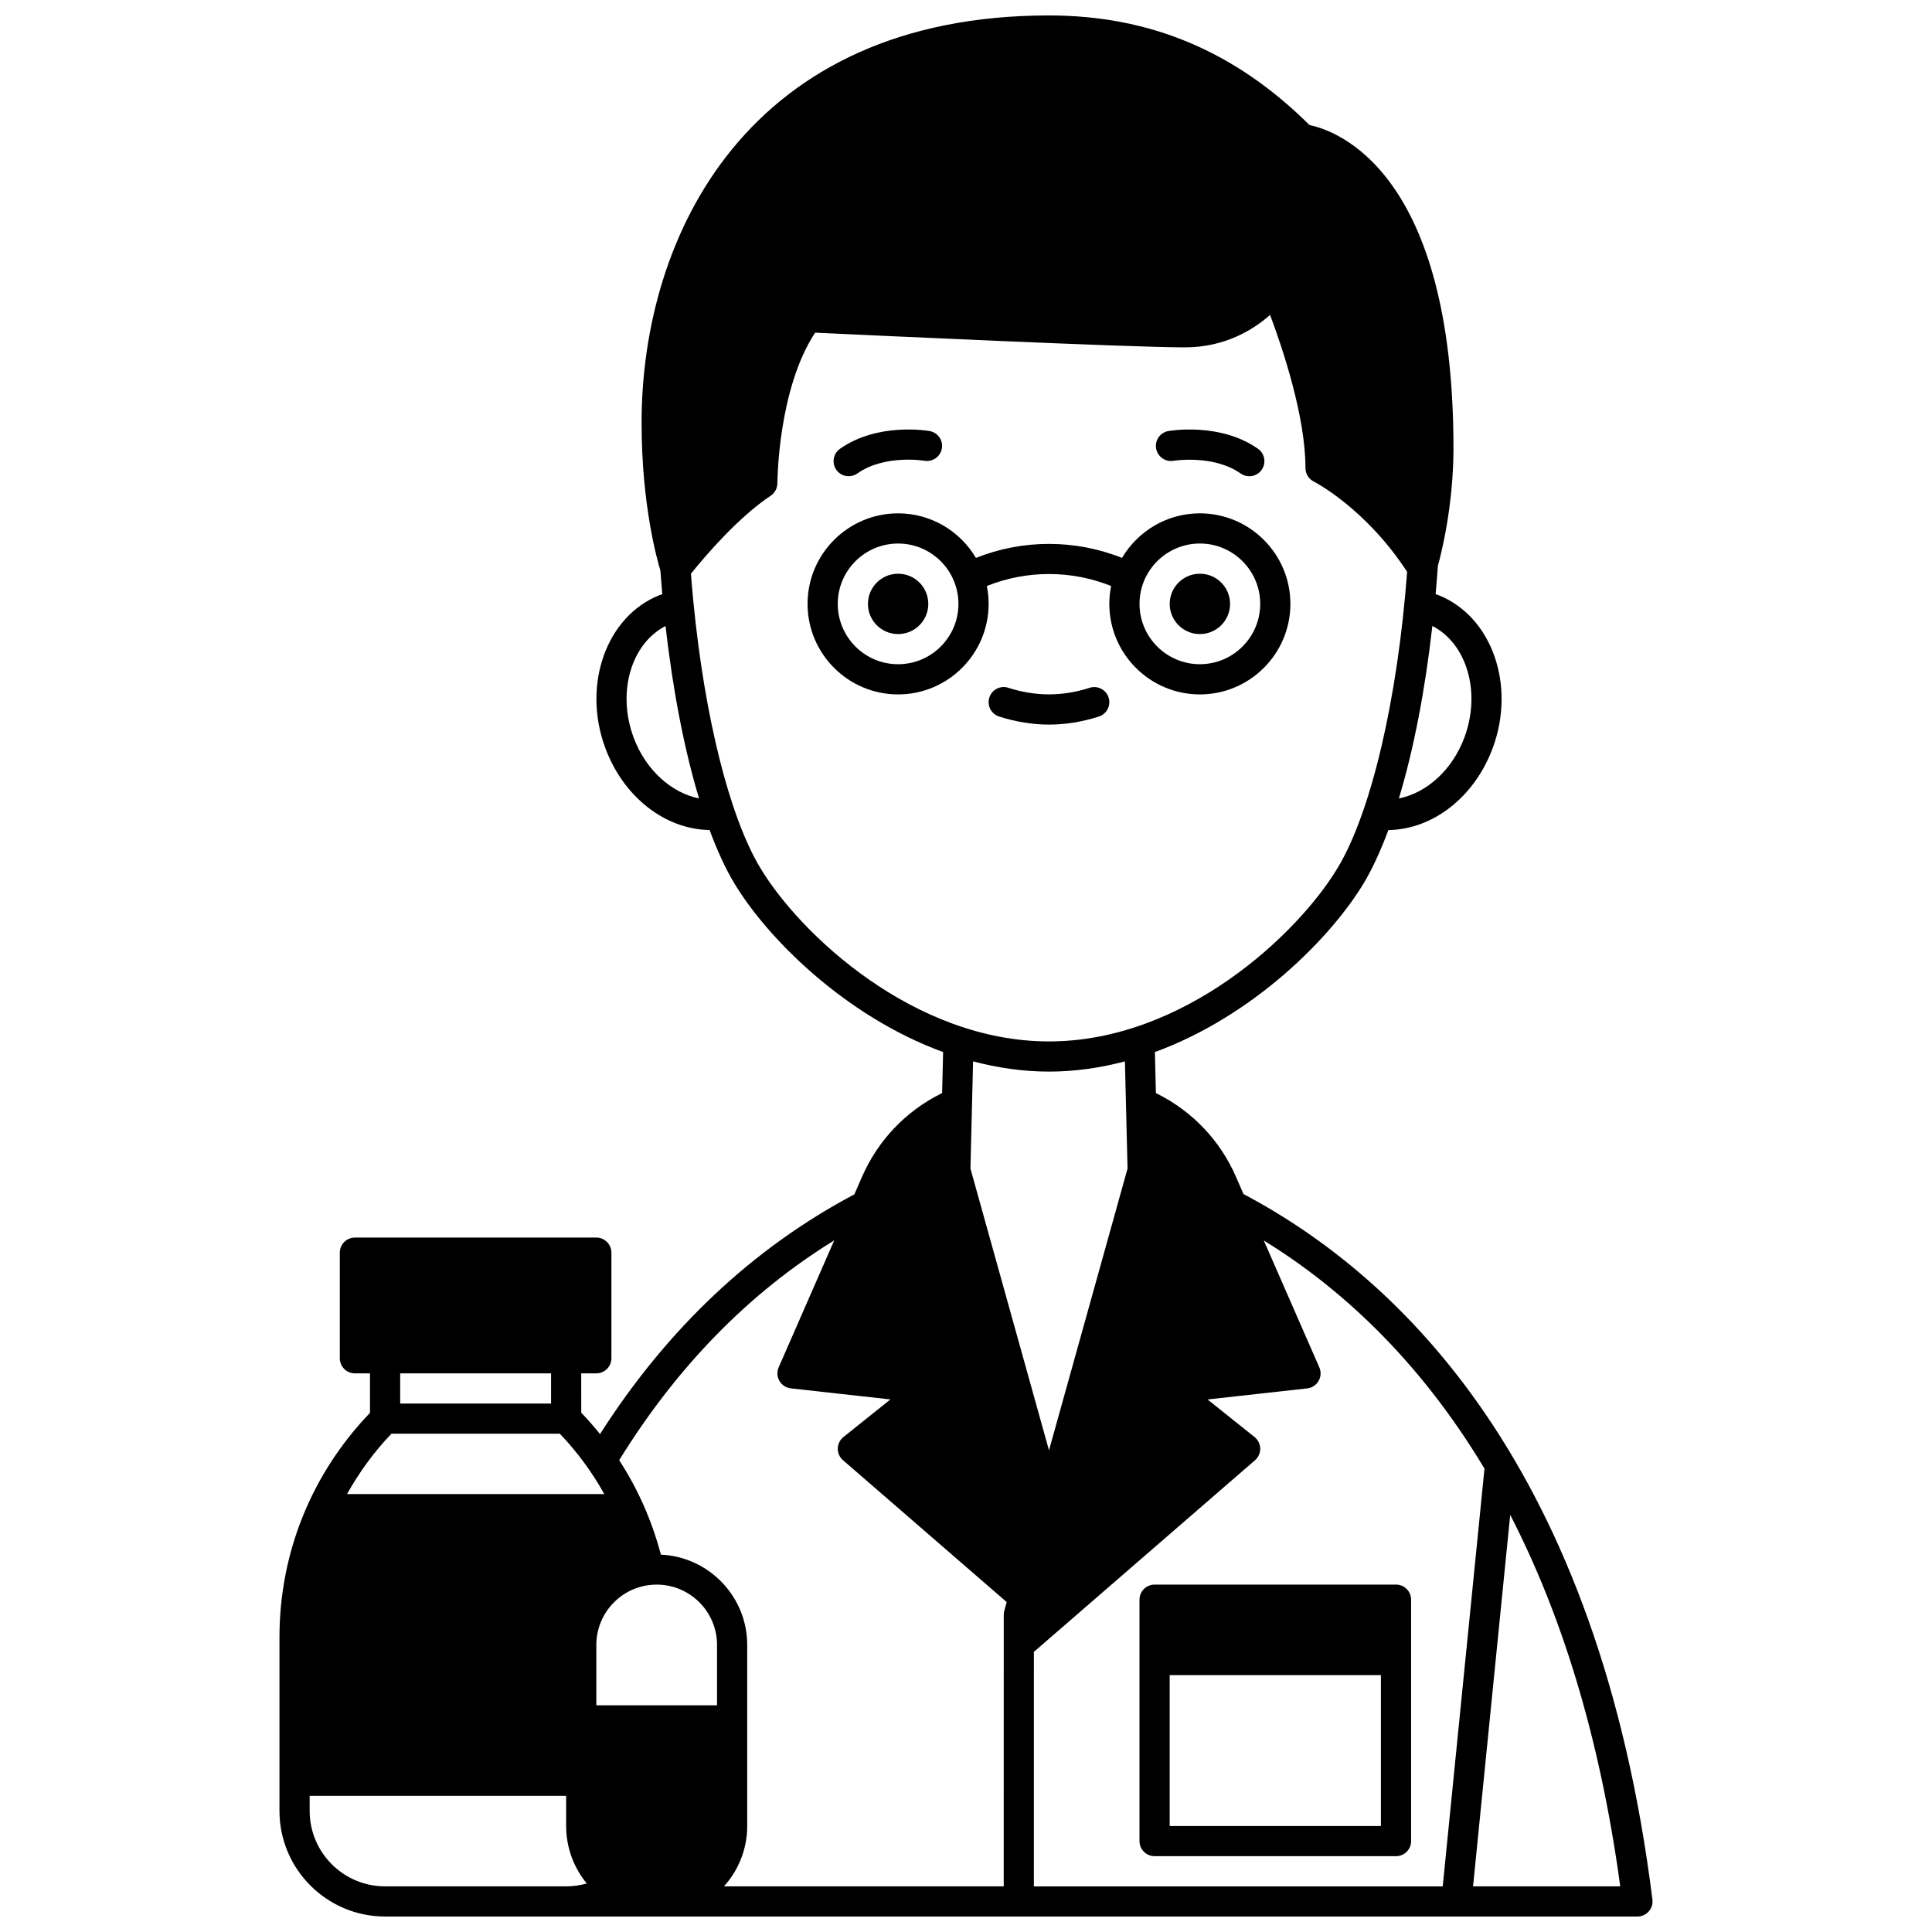 <?xml version="1.0" encoding="UTF-8"?>
<!-- Uploaded to: ICON Repo, www.svgrepo.com, Generator: ICON Repo Mixer Tools -->
<svg width="800px" height="800px" version="1.1" viewBox="144 144 512 512" xmlns="http://www.w3.org/2000/svg">
 <defs>
  <clipPath id="a">
   <path d="m218 148.09h364v503.81h-364z"/>
  </clipPath>
 </defs>
 <path d="m469.98 304.04c0 4.418-3.582 7.996-7.996 7.996-4.418 0-8-3.578-8-7.996 0-4.418 3.582-7.996 8-7.996 4.414 0 7.996 3.578 7.996 7.996"/>
 <path d="m455.02 266.11c0.102-0.02 10.594-1.68 17.758 3.367 0.703 0.496 1.504 0.73 2.301 0.73 1.254 0 2.496-0.586 3.269-1.695 1.273-1.809 0.84-4.301-0.965-5.574-9.984-7.031-23.195-4.805-23.754-4.707-2.176 0.383-3.625 2.453-3.242 4.629 0.375 2.18 2.445 3.625 4.633 3.25z"/>
 <path d="m390.01 304.04c0 4.418-3.582 7.996-8 7.996-4.414 0-7.996-3.578-7.996-7.996 0-4.418 3.582-7.996 7.996-7.996 4.418 0 8 3.578 8 7.996"/>
 <path d="m368.91 270.2c0.797 0 1.598-0.234 2.301-0.73 7.231-5.09 17.66-3.387 17.77-3.363 2.168 0.355 4.242-1.074 4.617-3.246 0.387-2.176-1.066-4.25-3.242-4.629-0.562-0.098-13.777-2.328-23.754 4.707-1.805 1.273-2.238 3.766-0.965 5.574 0.777 1.102 2.016 1.688 3.273 1.688z"/>
 <g clip-path="url(#a)">
  <path d="m473.55 460.45-2.066-4.723c-4.137-9.461-11.504-17.219-20.746-21.836l-0.414-0.207-0.266-10.875c26.102-9.555 46.672-30.309 55.332-44.738 2.332-3.887 4.519-8.645 6.539-14.094 11.785-0.164 22.867-8.727 27.695-21.848 6.125-16.672-0.332-34.805-14.406-40.402-0.242-0.098-0.512-0.168-0.766-0.262 0.219-2.484 0.426-4.988 0.602-7.523 0.723-2.574 4.129-15.539 4.129-31.215 0-73.125-30.66-84.02-38.16-85.59-19.676-19.547-42.27-29.043-69.039-29.043-79.684 0-107.96 58.156-107.96 107.96 0 21.672 4.102 36.242 4.981 39.117 0.152 2.121 0.324 4.215 0.512 6.297-0.242 0.09-0.508 0.156-0.742 0.25-14.07 5.602-20.527 23.727-14.402 40.406 4.82 13.113 15.902 21.672 27.676 21.844 2.023 5.457 4.207 10.215 6.539 14.098 8.66 14.434 29.238 35.191 55.348 44.746l-0.266 10.871-0.414 0.207c-9.242 4.617-16.602 12.375-20.746 21.836l-2.098 4.793c-27.004 14.301-49.625 35.676-67.402 63.531-1.574-1.957-3.227-3.852-4.977-5.668l-0.004-10.426h4c2.211 0 4-1.793 4-4v-27.988c0-2.207-1.789-4-4-4l-63.977 0.004c-2.211 0-4 1.793-4 4v27.988c0 2.207 1.789 4 4 4h4v10.461c-15.449 16.078-23.992 37.094-23.992 59.453v46.039c0 15.434 12.559 27.988 27.988 27.988h331.89c1.148 0 2.238-0.492 3-1.352 0.754-0.859 1.113-2.004 0.969-3.144-14.297-114.36-66.414-164.76-108.36-186.96zm63.855 72.75-11.07 110.71h-108.35l0.008-62.148 58.602-50.785c0.895-0.781 1.402-1.914 1.379-3.098-0.023-1.184-0.574-2.305-1.5-3.043l-12.457-9.965 26.395-2.93c1.262-0.141 2.387-0.871 3.023-1.973 0.637-1.098 0.711-2.438 0.199-3.602l-14.715-33.633c19.695 12.137 40.836 31.035 58.484 60.469zm-5.293-193.84c-3.188 8.668-10.051 14.793-17.395 16.234 3.875-12.809 6.926-28.453 8.871-45.711 9.082 4.664 12.949 17.43 8.523 29.477zm-220.23 0.004c-4.422-12.039-0.566-24.797 8.5-29.469 1.945 17.242 5.004 32.891 8.875 45.695-7.32-1.453-14.191-7.57-17.375-16.227zm33.562 34.582c-8.129-13.543-14.695-39.941-17.672-70.281-0.246-2.519-0.473-5.059-0.668-7.625 3.781-4.699 12.492-14.906 21.129-20.668 1.113-0.746 1.781-1.992 1.781-3.328 0-0.258 0.117-24.883 10.004-39.887 13.613 0.645 83.309 3.898 97.957 3.898 10.68 0 18.195-4.691 22.609-8.602 3.402 9.078 9.379 26.98 9.379 40.59 0 1.516 0.855 2.898 2.211 3.578 0.141 0.066 13.699 7.016 24.73 23.922-2.531 33.738-9.504 63.625-18.375 78.402-10.68 17.805-40.906 46.043-76.543 46.043-35.633 0-65.859-28.238-76.543-46.043zm76.543 54.039c6.934 0 13.664-1.008 20.129-2.711l0.695 28.41-20.816 74.672-20.816-74.672 0.695-28.406c6.465 1.699 13.188 2.707 20.113 2.707zm-56.914 44.734-14.715 33.633c-0.512 1.168-0.438 2.504 0.199 3.602 0.637 1.098 1.754 1.836 3.023 1.977l26.395 2.93-12.457 9.965c-0.922 0.742-1.477 1.855-1.5 3.043s0.484 2.324 1.379 3.098l43.391 37.602-0.637 2.281c-0.098 0.348-0.148 0.711-0.148 1.074l-0.008 71.98h-74.133c3.816-4.25 6.156-9.844 6.156-15.992v-47.98c0-12.855-10.168-23.348-22.879-23.934-2.348-8.922-6.059-17.367-11.055-25.027 15.273-24.738 34.367-44.32 56.988-58.25zm-47.043 91.215c8.82 0 15.992 7.172 15.992 15.992v15.992h-31.988v-15.992c0-8.82 7.172-15.992 15.996-15.992zm-70.297-39.984h44.625c4.629 4.828 8.566 10.211 11.789 15.992h-68.18c3.211-5.738 7.106-11.137 11.766-15.992zm42.305-15.996v7.996h-39.984v-7.996zm-13.445 135.95h-30.539c-11.023 0-19.992-8.969-19.992-19.992v-4h67.973v7.996c0 5.777 2.055 11.086 5.469 15.234-1.762 0.5-3.602 0.762-5.465 0.762zm257.78 0 9.848-98.453c13.086 25.395 23.609 57.602 29.16 98.453z"/>
 </g>
 <path d="m445.98 567.93v63.977c0 2.207 1.789 4 4 4h63.977c2.211 0 4-1.793 4-4v-63.977c0-2.207-1.789-4-4-4h-63.977c-2.211 0.004-4 1.793-4 4zm7.996 59.98v-39.984h55.98v39.984z"/>
 <path d="m438.46 299.3c-0.309 1.531-0.477 3.113-0.477 4.734 0 13.23 10.762 23.992 23.992 23.992 13.23 0 23.992-10.762 23.992-23.992 0-13.23-10.762-23.992-23.992-23.992-8.781 0-16.449 4.754-20.633 11.809-12.363-4.945-26.348-4.949-38.707 0-4.184-7.055-11.852-11.809-20.633-11.809-13.23 0-23.992 10.762-23.992 23.992 0 13.23 10.762 23.992 23.992 23.992s23.992-10.762 23.992-23.992c0-1.621-0.168-3.203-0.473-4.734 10.508-4.234 22.426-4.238 32.938 0zm23.516-11.262c8.82 0 15.992 7.172 15.992 15.992s-7.172 15.992-15.992 15.992c-8.82 0-15.992-7.172-15.992-15.992-0.004-8.816 7.172-15.992 15.992-15.992zm-79.973 31.988c-8.82 0-15.992-7.172-15.992-15.992 0-8.82 7.172-15.992 15.992-15.992s15.992 7.172 15.992 15.992c0.004 8.82-7.172 15.992-15.992 15.992z"/>
 <path d="m435.21 333.89c2.098-0.672 3.258-2.922 2.582-5.027-0.672-2.098-2.914-3.269-5.031-2.586-7.242 2.32-14.281 2.324-21.547-0.008-2.109-0.684-4.359 0.484-5.031 2.582-0.676 2.102 0.484 4.356 2.582 5.031 4.434 1.422 8.879 2.141 13.234 2.141 4.352 0 8.793-0.715 13.211-2.133z"/>
</svg>